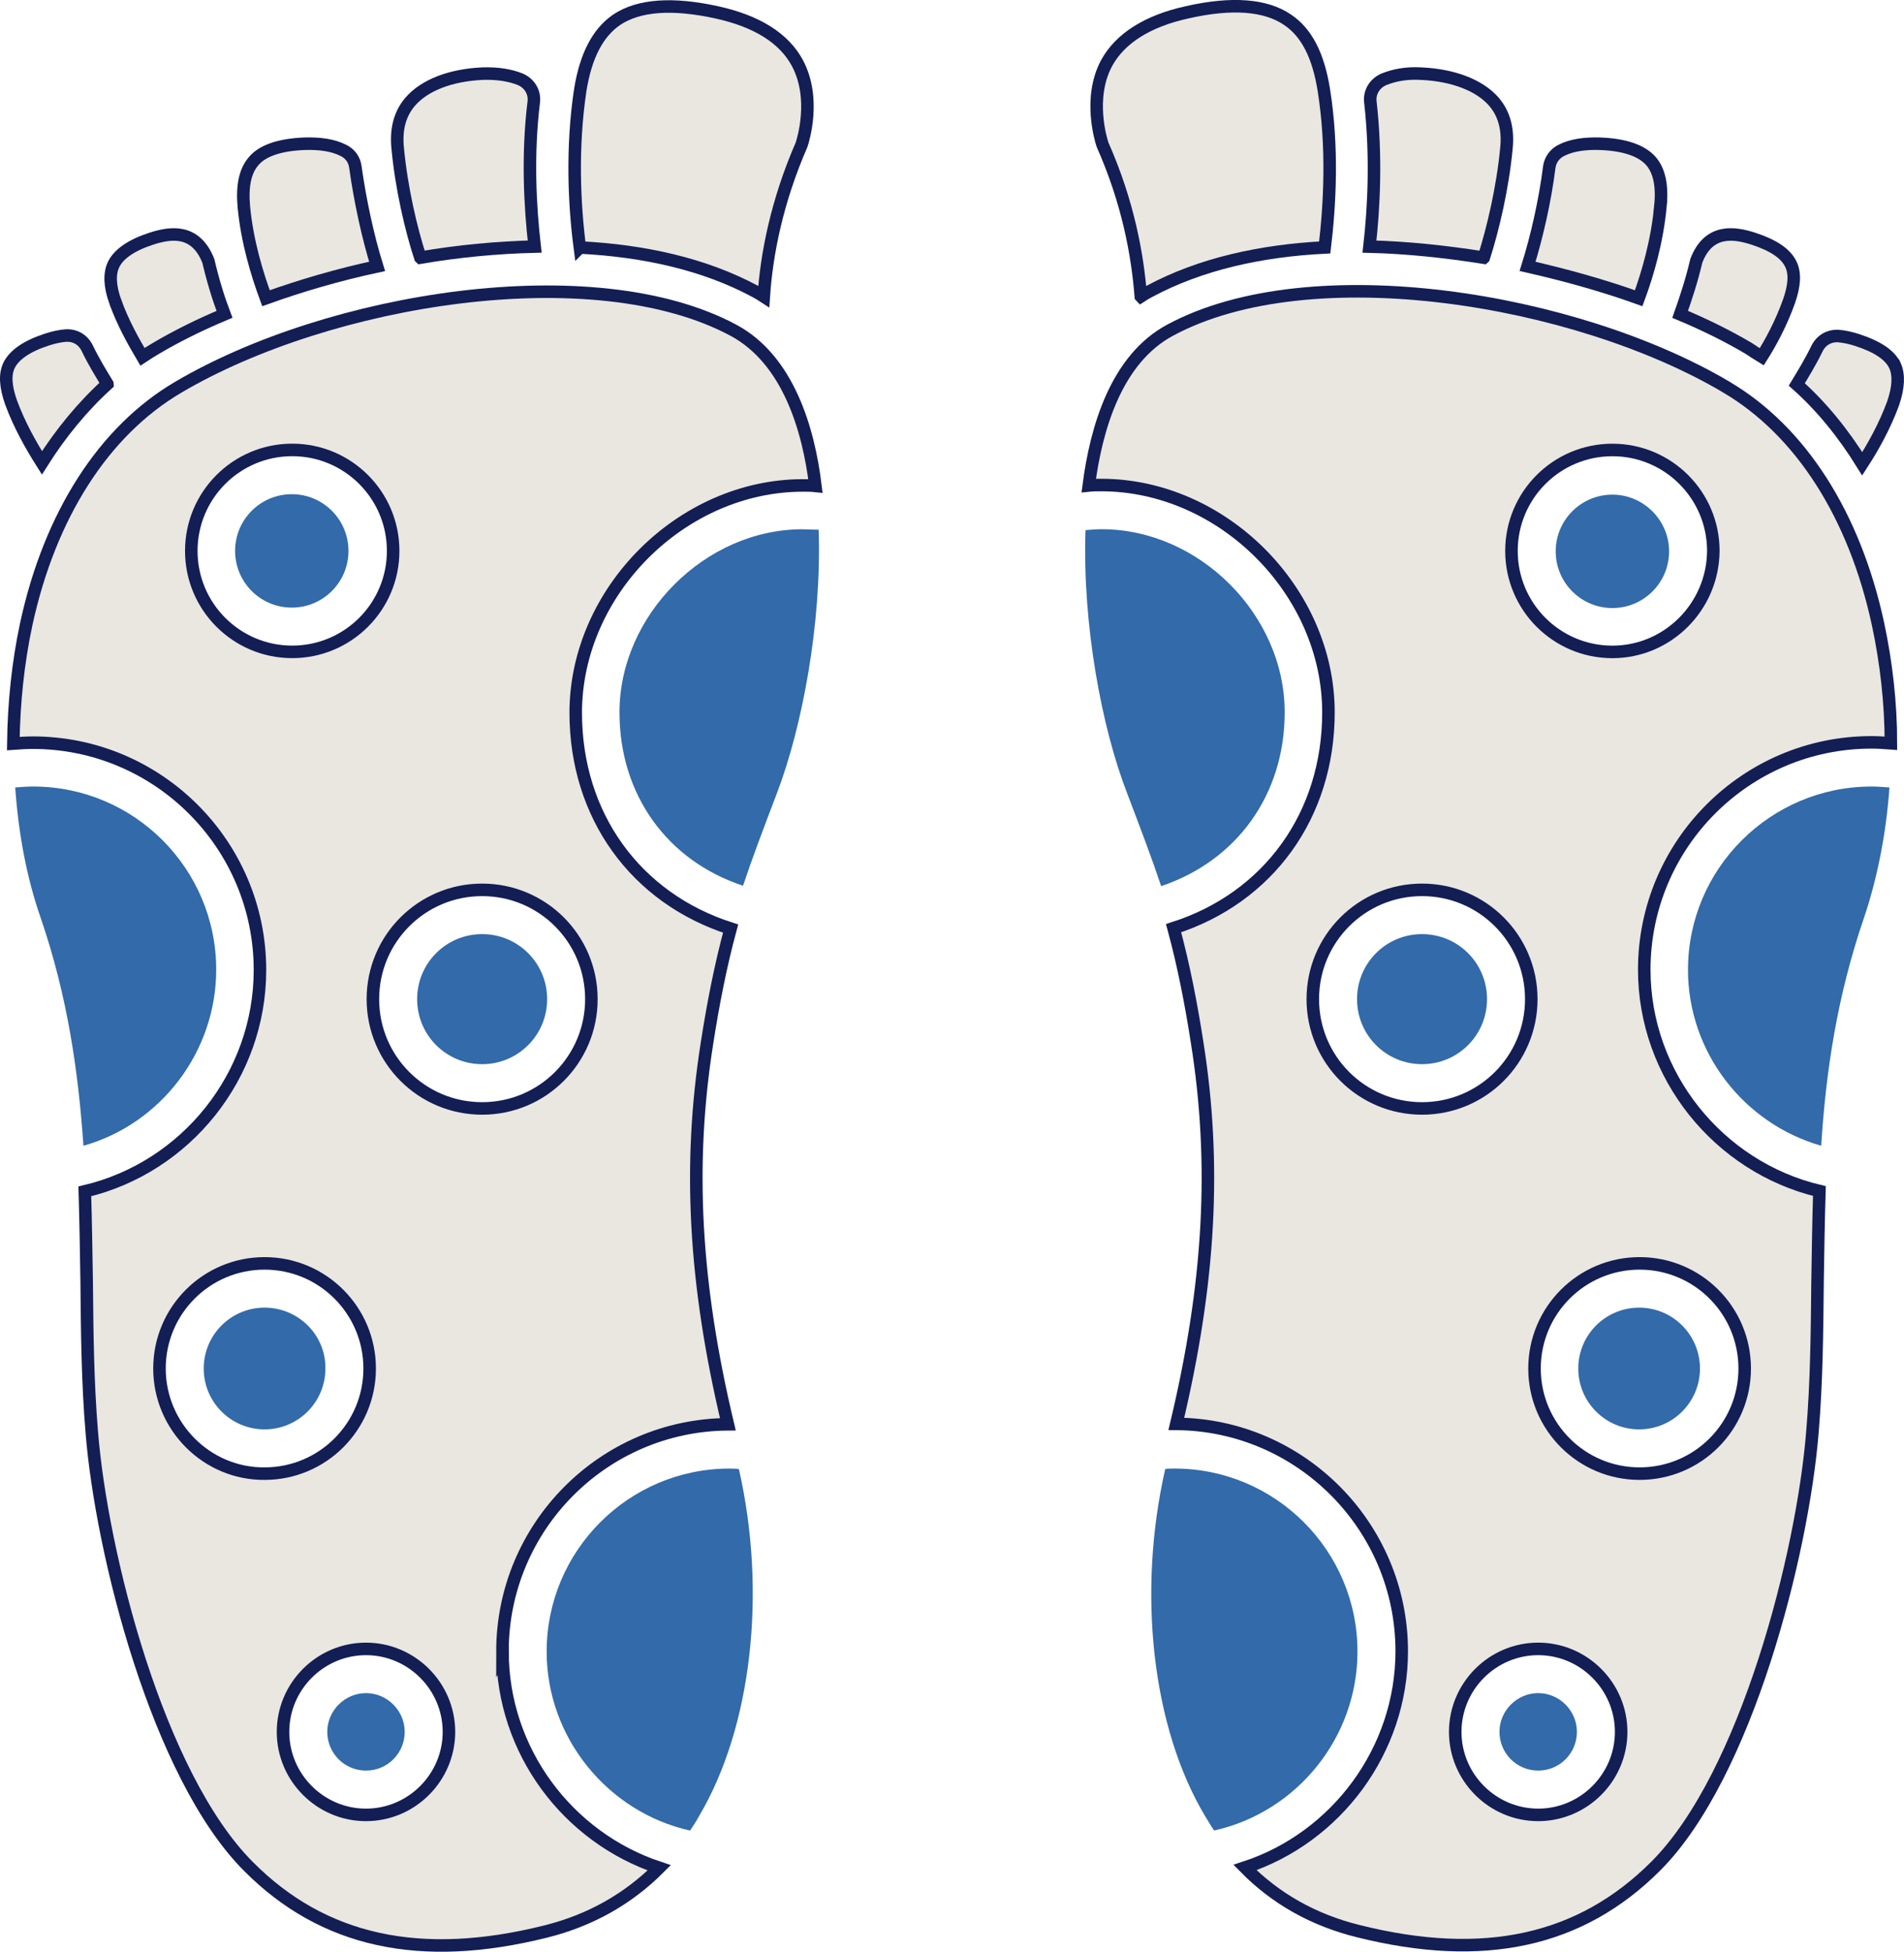 <?xml version="1.0" encoding="UTF-8"?>
<svg id="Layer_1" data-name="Layer 1" xmlns="http://www.w3.org/2000/svg" width="151.8mm" height="155.55mm" viewBox="0 0 430.29 440.92">
  <defs>
    <style>
      .cls-1 {
        fill: #eae7e1;
        stroke: #131e55;
        stroke-miterlimit: 10;
        stroke-width: 2.83px;
      }

      .cls-1, .cls-2 {
        fill-rule: evenodd;
      }

      .cls-2 {
        fill: #326aaa;
        stroke-width: 0px;
      }
    </style>
  </defs>
  <path class="cls-1" d="m390.02,87.37c-33.96-20-93.75-29.9-125.53-12.81-12.29,6.56-16.77,22.29-18.44,35.11.94-.1,1.88-.1,2.81-.1,27.4,0,51.36,23.96,51.36,51.36,0,23.23-13.54,41.88-35,48.75,2.29,8.44,3.96,17.08,5.31,25.73,4.38,27.5,2.92,54.38-4.69,86.25,28.13.21,50.94,23.23,50.94,51.36,0,22.4-14.79,42.09-35.42,48.86,6.98,7.08,15.52,11.88,25.63,14.38,28.33,7.08,50.21,2.29,67.19-14.69,20.52-20.52,33.23-70.73,35.42-98.13.94-11.15,1.04-22.61,1.15-33.65.1-6.88.21-13.75.42-20.73-22.81-5.42-39.58-26.15-39.58-50,0-28.33,23.02-51.36,51.36-51.36,1.46,0,2.92.1,4.38.21,0-9.06-1.04-18.23-2.92-26.98-5.31-24.58-17.5-43.65-34.38-53.54Zm-93.34,138.34c0-13.65,11.04-24.69,24.69-24.69s24.69,11.04,24.69,24.69-11.04,24.69-24.69,24.69-24.69-11.04-24.69-24.69Zm50.94,184.28c-10.31,0-18.75-8.44-18.75-18.75s8.44-18.75,18.75-18.75,18.75,8.44,18.75,18.75-8.44,18.75-18.75,18.75Zm46.67-100.84c0,13.13-10.63,23.75-23.75,23.75s-23.75-10.63-23.75-23.75,10.63-23.75,23.75-23.75,23.75,10.63,23.75,23.75Zm-29.9-161.88c-12.6,0-22.81-10.21-22.81-22.81s10.21-22.81,22.81-22.81,22.81,10.21,22.81,22.81c-.1,12.6-10.31,22.81-22.81,22.81Z"/>
  <path class="cls-2" d="m306.78,373.11c0-22.81-18.54-41.36-41.36-41.36-.73,0-1.35,0-2.08.1-6.35,27.81-3.02,58.23,8.96,78.34.73,1.15,1.35,2.29,2.08,3.33,18.75-4.17,32.4-21.04,32.4-40.42Z"/>
  <path class="cls-2" d="m290.33,160.91c0-22.08-19.38-41.36-41.36-41.36-1.25,0-2.4.1-3.65.21-.73,21.25,3.65,44.59,9.38,59.38,3.13,8.23,5.63,14.79,7.71,21.04,17.08-5.73,27.92-20.63,27.92-39.27h0Z"/>
  <path class="cls-2" d="m321.37,211.02c-8.13,0-14.69,6.56-14.69,14.69s6.56,14.69,14.69,14.69,14.69-6.56,14.69-14.69-6.56-14.69-14.69-14.69h0Z"/>
  <path class="cls-2" d="m356.68,309.15c0,7.6,6.15,13.75,13.75,13.75s13.75-6.15,13.75-13.75-6.15-13.75-13.75-13.75-13.75,6.15-13.75,13.75Z"/>
  <path class="cls-2" d="m347.62,382.48c-4.79,0-8.75,3.96-8.75,8.75s3.85,8.75,8.75,8.75,8.75-3.96,8.75-8.75-3.96-8.75-8.75-8.75Z"/>
  <path class="cls-2" d="m381.47,219.04c0,18.65,12.6,34.79,30.11,39.79,1.04-16.56,3.54-33.65,9.69-51.56,3.02-8.96,5-19.06,5.73-29.38-1.35-.1-2.71-.21-4.06-.21-22.81,0-41.46,18.54-41.46,41.36h0Z"/>
  <path class="cls-2" d="m364.39,111.74c-7.08,0-12.81,5.73-12.81,12.81s5.73,12.81,12.81,12.81,12.81-5.73,12.81-12.81-5.83-12.81-12.81-12.81Z"/>
  <path class="cls-1" d="m428.25,82.58c-1.15-2.4-3.96-4.27-8.44-5.73-1.56-.52-3.02-.83-4.38-.94-2.08-.1-3.85.94-4.79,2.81-1.46,3.02-3.13,5.73-4.58,8.13,5.63,5,10.52,11.04,14.79,17.92,2.5-3.85,5.1-8.54,6.98-13.65,1.25-3.65,1.35-6.46.42-8.54Z"/>
  <path class="cls-1" d="m398.14,80.6c2.19-3.44,4.48-7.81,6.15-12.5,1.25-3.54,1.46-6.35.42-8.44-1.15-2.4-3.96-4.27-8.44-5.73-4.17-1.35-10.1-2.4-12.92,5-1.04,4.48-2.4,8.54-3.65,12.08,5.73,2.4,10.94,5,15.52,7.71.94.63,1.88,1.25,2.92,1.88h0Z"/>
  <path class="cls-1" d="m375.22,46.74c.52-4.69-.21-8.13-2.08-10.31-2.08-2.4-5.94-3.75-11.56-3.96-3.44-.1-6.35.31-8.65,1.46-1.56.73-2.6,2.19-2.81,3.85-.94,7.5-2.81,15.73-4.9,22.4,8.75,1.98,17.29,4.38,25.11,7.19,2.08-5.63,4.17-12.92,4.9-20.63Z"/>
  <path class="cls-1" d="m335.33,58.2c2.08-6.46,4.27-15.83,5.1-24.58.42-3.85-.21-7.6-2.81-10.63-3.23-3.75-9.27-6.04-16.46-6.35-3.54-.21-6.25.42-8.33,1.25s-3.44,2.92-3.13,5.21c1.35,11.98.83,23.54-.21,32.61,8.54.21,17.29,1.15,25.83,2.5h0Z"/>
  <path class="cls-1" d="m257.82,66.95c.63-.42,1.35-.83,1.98-1.15,11.46-6.15,25.11-9.17,39.58-9.9,1.15-9.58,1.88-22.5-.21-35.63-1.25-7.71-3.85-12.92-8.23-15.83-4.9-3.33-12.5-3.96-22.61-1.67-9.06,1.98-15.21,5.94-18.23,11.46-4.27,7.92-1.25,17.5-.94,18.44,5.73,12.92,7.92,24.79,8.65,34.27h0Z"/>
  <path class="cls-1" d="m113.55,373.11c0-28.23,22.81-51.15,50.94-51.36-7.6-31.88-9.06-58.75-4.69-86.25,1.35-8.65,3.02-17.29,5.31-25.73-21.46-6.88-35-25.52-35-48.75,0-27.4,23.96-51.36,51.36-51.36.94,0,1.88,0,2.81.1-1.56-12.81-6.15-28.44-18.44-35.11-31.77-17.08-91.57-7.19-125.53,12.81-16.88,9.9-29.06,28.96-34.38,53.54-1.88,8.75-2.81,17.92-2.92,26.98,1.46-.1,2.92-.21,4.38-.21,28.33,0,51.36,23.02,51.36,51.36,0,23.86-16.67,44.59-39.58,50,.21,6.98.31,13.96.42,20.73.1,11.04.21,22.4,1.15,33.65,2.19,27.4,14.9,77.61,35.42,98.13,16.88,16.98,38.86,21.77,67.19,14.69,10-2.5,18.54-7.29,25.63-14.38-20.73-6.88-35.42-26.46-35.42-48.86h0ZM43.23,124.45c0-12.6,10.21-22.81,22.81-22.81s22.81,10.21,22.81,22.81-10.21,22.81-22.81,22.81-22.81-10.21-22.81-22.81Zm-7.19,184.7c0-13.13,10.63-23.75,23.75-23.75s23.75,10.63,23.75,23.75-10.63,23.75-23.75,23.75c-13.02.1-23.75-10.63-23.75-23.75Zm46.67,100.84c-10.31,0-18.75-8.44-18.75-18.75s8.44-18.75,18.75-18.75,18.75,8.44,18.75,18.75-8.44,18.75-18.75,18.75Zm1.56-184.28c0-13.65,11.04-24.69,24.69-24.69s24.69,11.04,24.69,24.69-11.04,24.69-24.69,24.69-24.69-11.04-24.69-24.69h0Z"/>
  <path class="cls-2" d="m164.9,331.75c-22.81,0-41.36,18.54-41.36,41.36,0,19.38,13.75,36.25,32.4,40.42.73-1.04,1.46-2.19,2.08-3.33,11.88-20.1,15.31-50.52,8.96-78.34-.73-.1-1.35-.1-2.08-.1h0Z"/>
  <path class="cls-2" d="m181.36,119.56c-21.98,0-41.36,19.38-41.36,41.36,0,18.65,10.83,33.54,27.92,39.17,2.08-6.25,4.58-12.81,7.71-21.04,5.63-14.79,10.1-38.13,9.38-59.38-1.15,0-2.4-.1-3.65-.1h0Z"/>
  <path class="cls-2" d="m108.96,211.02c-8.13,0-14.69,6.56-14.69,14.69s6.56,14.69,14.69,14.69,14.69-6.56,14.69-14.69-6.56-14.69-14.69-14.69h0Z"/>
  <path class="cls-2" d="m59.79,295.4c-7.6,0-13.75,6.15-13.75,13.75s6.15,13.75,13.75,13.75,13.75-6.15,13.75-13.75c.1-7.6-6.15-13.75-13.75-13.75Z"/>
  <path class="cls-2" d="m82.71,382.48c-4.79,0-8.75,3.96-8.75,8.75s3.85,8.75,8.75,8.75,8.75-3.96,8.75-8.75-3.96-8.75-8.75-8.75Z"/>
  <path class="cls-2" d="m48.86,219.04c0-22.81-18.54-41.36-41.36-41.36-1.35,0-2.71.1-4.06.21.73,10.42,2.6,20.42,5.73,29.38,6.15,17.92,8.54,35,9.69,51.56,17.4-4.9,30-21.15,30-39.79h0Z"/>
  <path class="cls-2" d="m78.75,124.45c0-7.08-5.73-12.81-12.81-12.81s-12.81,5.73-12.81,12.81,5.73,12.81,12.81,12.81,12.81-5.73,12.81-12.81Z"/>
  <path class="cls-1" d="m24.27,86.74c-1.46-2.4-3.13-5.1-4.58-8.13-.94-1.88-2.71-2.92-4.79-2.81-1.35.1-2.81.42-4.38.94-4.48,1.46-7.29,3.44-8.44,5.73-1.04,2.08-.83,4.9.42,8.44,1.88,5.1,4.48,9.69,6.98,13.65,4.27-6.77,9.27-12.81,14.79-17.81Z"/>
  <path class="cls-1" d="m26.04,68.1c1.67,4.69,4.06,8.96,6.15,12.5.94-.63,1.98-1.25,3.02-1.88,4.58-2.71,9.79-5.31,15.52-7.71-1.35-3.54-2.6-7.6-3.65-12.08-2.92-7.4-8.75-6.35-12.92-5-4.48,1.46-7.29,3.44-8.44,5.73-1.04,2.08-.94,4.9.31,8.44Z"/>
  <path class="cls-1" d="m55.11,46.74c.73,7.71,2.92,15,5,20.63,7.81-2.81,16.35-5.31,25.11-7.19-2.08-6.67-3.85-14.9-4.9-22.4-.21-1.77-1.25-3.13-2.81-3.85-2.29-1.15-5.21-1.56-8.65-1.46-5.63.21-9.58,1.56-11.56,3.96-1.98,2.29-2.6,5.73-2.19,10.31Z"/>
  <path class="cls-1" d="m95,58.2c8.54-1.46,17.29-2.29,25.83-2.5-1.04-9.06-1.67-20.63-.21-32.61.31-2.29-1.04-4.38-3.13-5.21s-4.79-1.35-8.33-1.25c-7.29.31-13.23,2.6-16.46,6.35-2.6,3.02-3.23,6.77-2.81,10.63.83,8.85,3.02,18.23,5.1,24.58Z"/>
  <path class="cls-1" d="m131.05,55.91c14.48.73,28.13,3.75,39.58,9.9.73.42,1.35.73,1.98,1.15.63-9.48,2.92-21.36,8.54-34.27.31-.94,3.33-10.42-.94-18.44-3.02-5.63-9.17-9.48-18.23-11.46-10-2.19-17.6-1.67-22.61,1.67-4.27,2.92-6.98,8.13-8.23,15.83-1.98,13.13-1.35,26.04-.1,35.63Z"/>
</svg>